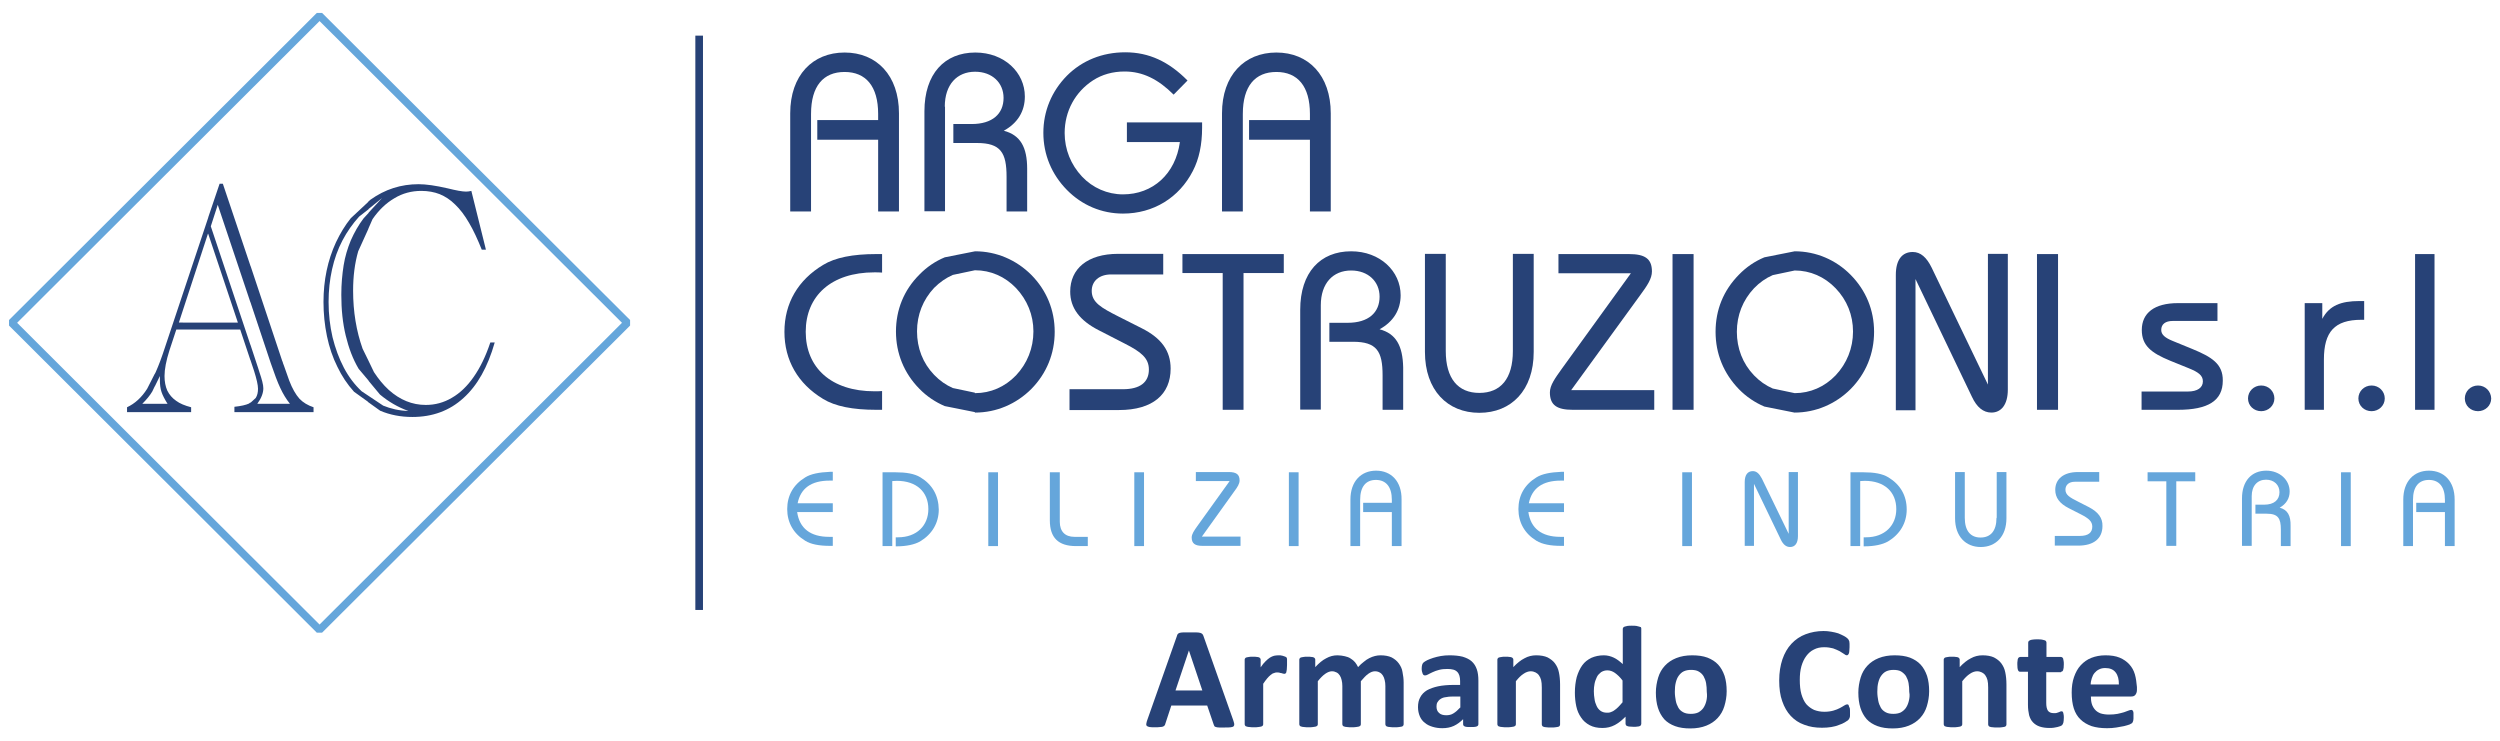 <?xml version="1.0" encoding="utf-8"?>
<!-- Generator: Adobe Illustrator 27.0.1, SVG Export Plug-In . SVG Version: 6.00 Build 0)  -->
<svg version="1.1" id="Livello_1" xmlns="http://www.w3.org/2000/svg" xmlns:xlink="http://www.w3.org/1999/xlink" x="0px" y="0px"
	 viewBox="0 0 1080.4 320.4" style="enable-background:new 0 0 1080.4 320.4;" xml:space="preserve">
<style type="text/css">
	.st0{fill-rule:evenodd;clip-rule:evenodd;fill:#274277;}
	.st1{fill:#274277;}
	.st2{fill:#65A6DB;}
	.st3{fill-rule:evenodd;clip-rule:evenodd;fill:#65A6DB;}
</style>
<g>
	<path class="st0" d="M129.4,172.3c-1.6-1.8-3.1-4.4-4.4-7.8l-2.3-6.5c-0.1-0.3-0.2-0.6-0.3-0.8c-0.1-0.2-0.2-0.5-0.2-0.7
		c-0.1-0.2-0.1-0.3-0.2-0.4l-13.7-41.1v0.1l-12-35.7h-1.4L90,93.9V94l-18.8,56.4c-1.3,4-2.6,7.5-3.9,10.4l-0.4,0.8v-0.1l-3.3,6.5
		c-2.4,3.8-5.3,6.4-8.7,8v2.1h27.7V176c-2.7-0.7-4.9-1.6-6.5-2.8c-1.7-1.2-2.9-2.6-3.8-4.4c-0.8-1.8-1.2-3.9-1.2-6.3
		c0-2.9,0.7-6.6,2.1-11l3-9.1H90v0h13.8l4.4,13.2v-0.1l1.6,4.8c1.1,3.5,1.7,6.1,1.7,7.7c0,1.6-0.3,2.9-1,4l-2.3,2.1v-0.2l-0.6,0.5
		c-1.3,0.6-3.4,1.1-6.3,1.4v2.3h34.2V176C133.1,175.2,131,174,129.4,172.3z M72.4,174.5H61.5c1.8-1.8,3.3-3.6,4.3-5.3l1.1-2.3v0.1
		l2.2-4.5c0,0.5,0,1.1,0,1.9c0,1.8,0.2,3.5,0.7,5C70.3,170.9,71.2,172.6,72.4,174.5z M77.3,139.4l12.6-38.5l0.1,0.3v-0.1l12.8,38.3
		H77.3z M111.2,174.5c1.8-2.5,2.6-4.7,2.6-6.7c0-1.5-0.6-3.8-1.7-7l-0.5-1.6l-3.4-10.3v0.1L91.1,97.8l3-9.3l14.1,42.1v-0.1l8.8,26.4
		c1.6,4.6,2.9,8.2,4.1,10.7c1.2,2.6,2.6,4.9,4.2,6.9H111.2z"/>
	<path class="st0" d="M211.9,148c-2,6-4.4,10.9-7.2,14.9c-2.7,3.9-5.9,7-9.4,9c-3.5,2.1-7.3,3.1-11.3,3.1c-5.9,0-11.2-2.2-16-6.5
		c-2.4-2.2-4.5-4.8-6.4-7.7l-2.4-5v0l-2.5-5.1c-2.7-7.6-4.1-16-4.1-25.1c0-6.1,0.7-11.8,2.2-17l4.4-9.7v-0.1l1.8-4.1
		c2.7-3.9,5.8-6.9,9.4-9c3.6-2.2,7.5-3.2,11.7-3.2c2.9,0,5.6,0.5,7.9,1.4c2.4,1,4.6,2.4,6.7,4.5c2.1,2,4.1,4.6,6,7.9
		c1.9,3.2,3.7,7.1,5.5,11.6h1.8l-6.3-25.4c-0.8,0.2-1.6,0.3-2.3,0.3c-1.6,0-4.3-0.5-7.9-1.4c-5.2-1.2-9.4-1.8-12.6-1.8
		c-7.6,0-14.5,2.2-20.8,6.7l-1,0.9v0.1l-7.5,7c-2.5,3.1-4.6,6.6-6.4,10.4c-3.6,7.8-5.4,16.4-5.4,25.8c0,5,0.5,10,1.5,14.8
		c1,4.8,2.5,9.2,4.5,13.2c1.9,4,4.3,7.6,7.2,10.8l6,4.3v0.1l5.3,3.8c4.2,1.8,8.9,2.7,13.9,2.7c8.7,0,16.1-2.7,22.1-8.2
		c6-5.4,10.5-13.4,13.5-24H211.9z M165.6,175.3l-6.3-4.2v0l-3-2c-3-2.8-5.6-6.2-7.7-10.2c-2.1-4-3.7-8.4-4.9-13.2
		c-1.1-4.8-1.7-9.9-1.7-15.2c0-4.9,0.5-9.6,1.5-14.1c1-4.5,2.5-8.7,4.5-12.5c2-3.8,4.4-7.2,7.2-10.3l4.1-3.2v-0.1l5.8-4.7l-5.8,6.3
		V92l-2.2,2.4c-2.2,2.9-4,6.1-5.5,9.5c-1.4,3.4-2.5,7-3.1,10.8c-0.6,3.8-1,8-1,12.7c0,6.4,0.6,12.2,1.9,17.6
		c1.3,5.4,3.1,10.2,5.6,14.4l4.3,5.1v0.1l4.9,5.9c3.7,3.1,7.8,5.5,12.3,7.1C172.4,177.5,168.8,176.6,165.6,175.3z"/>
	<g>
		<path class="st1" d="M520.1,274.9c-0.1-0.4-0.3-0.7-0.5-0.9c-0.2-0.2-0.5-0.4-0.9-0.5c-0.4-0.1-1-0.2-1.7-0.2c-0.7,0-1.7,0-3,0
			c-1.1,0-2,0-2.6,0c-0.7,0-1.2,0.1-1.6,0.2c-0.4,0.1-0.6,0.3-0.8,0.5c-0.2,0.2-0.3,0.5-0.4,0.9l-12.7,36c-0.3,0.7-0.4,1.3-0.5,1.8
			c-0.1,0.4,0,0.8,0.2,1c0.2,0.2,0.6,0.4,1.2,0.5c0.6,0.1,1.3,0.1,2.3,0.1c0.9,0,1.7,0,2.2-0.1c0.6,0,1-0.1,1.3-0.2
			c0.3-0.1,0.5-0.3,0.7-0.5c0.1-0.2,0.3-0.4,0.3-0.7l2.6-7.9h15.5l2.8,8.2c0.1,0.3,0.2,0.5,0.3,0.7c0.1,0.2,0.3,0.3,0.7,0.4
			c0.3,0.1,0.8,0.2,1.4,0.2c0.6,0,1.5,0,2.5,0c1,0,1.9,0,2.5-0.1c0.6-0.1,1-0.2,1.2-0.4c0.2-0.2,0.3-0.5,0.3-1
			c-0.1-0.4-0.2-1-0.5-1.8L520.1,274.9z M508,298.4l5.8-17.3h0l5.8,17.3H508z"/>
		<path class="st1" d="M556.2,284.8c0-0.2-0.1-0.4-0.1-0.5c-0.1-0.1-0.1-0.2-0.3-0.3c-0.1-0.1-0.3-0.2-0.6-0.3
			c-0.3-0.1-0.6-0.2-0.9-0.3c-0.3-0.1-0.7-0.1-1-0.2c-0.3,0-0.6,0-0.9,0c-0.6,0-1.2,0.1-1.8,0.2c-0.6,0.2-1.2,0.4-1.8,0.8
			c-0.6,0.4-1.2,0.9-1.9,1.6c-0.7,0.7-1.4,1.5-2.1,2.6V285c0-0.2-0.1-0.4-0.2-0.5c-0.1-0.2-0.3-0.3-0.5-0.4c-0.2-0.1-0.6-0.2-1-0.2
			c-0.4-0.1-1-0.1-1.7-0.1c-0.7,0-1.2,0-1.6,0.1c-0.4,0.1-0.8,0.1-1.1,0.2c-0.3,0.1-0.5,0.2-0.6,0.4c-0.1,0.2-0.2,0.3-0.2,0.5v28
			c0,0.2,0.1,0.4,0.2,0.6c0.1,0.2,0.3,0.3,0.7,0.4c0.3,0.1,0.7,0.2,1.2,0.2c0.5,0.1,1.2,0.1,1.9,0.1c0.8,0,1.4,0,1.9-0.1
			c0.5-0.1,0.9-0.1,1.2-0.2c0.3-0.1,0.5-0.2,0.7-0.4c0.1-0.2,0.2-0.3,0.2-0.6v-17.5c0.6-0.9,1.2-1.7,1.7-2.3c0.5-0.6,1-1.1,1.5-1.5
			c0.5-0.4,0.9-0.7,1.4-0.8c0.4-0.2,0.9-0.3,1.3-0.3c0.4,0,0.7,0,1.1,0.1c0.3,0.1,0.6,0.2,0.9,0.2c0.3,0.1,0.5,0.2,0.7,0.2
			c0.2,0.1,0.4,0.1,0.6,0.1c0.2,0,0.4-0.1,0.5-0.2c0.1-0.1,0.3-0.3,0.3-0.6c0.1-0.3,0.1-0.6,0.2-1.1c0-0.5,0.1-1.1,0.1-1.9
			c0-0.8,0-1.4,0-1.8C556.2,285.3,556.2,285,556.2,284.8z"/>
		<path class="st1" d="M604.5,286.7c-0.8-1.1-1.8-1.9-3.1-2.6c-1.3-0.6-2.9-0.9-4.8-0.9c-0.8,0-1.6,0.1-2.4,0.3
			c-0.8,0.2-1.6,0.5-2.4,0.9c-0.8,0.4-1.6,0.9-2.4,1.6c-0.8,0.6-1.7,1.4-2.5,2.3c-0.4-0.8-0.8-1.5-1.3-2.1c-0.5-0.6-1.2-1.2-1.9-1.6
			c-0.7-0.5-1.6-0.8-2.5-1c-0.9-0.2-2-0.4-3.2-0.4c-1.7,0-3.3,0.4-4.9,1.3c-1.6,0.8-3.1,2.1-4.7,3.8V285c0-0.2-0.1-0.4-0.2-0.5
			c-0.1-0.2-0.3-0.3-0.5-0.4c-0.2-0.1-0.6-0.2-1-0.2c-0.4-0.1-1-0.1-1.7-0.1c-0.7,0-1.2,0-1.6,0.1c-0.4,0.1-0.8,0.1-1.1,0.2
			c-0.3,0.1-0.5,0.2-0.6,0.4c-0.1,0.2-0.2,0.3-0.2,0.5v28c0,0.2,0.1,0.4,0.2,0.6c0.1,0.2,0.3,0.3,0.7,0.4c0.3,0.1,0.7,0.2,1.2,0.2
			c0.5,0.1,1.2,0.1,1.9,0.1c0.8,0,1.4,0,1.9-0.1c0.5-0.1,0.9-0.1,1.2-0.2c0.3-0.1,0.5-0.2,0.7-0.4c0.1-0.2,0.2-0.3,0.2-0.6v-18.6
			c1.1-1.4,2.2-2.5,3.2-3.2c1-0.7,2-1.1,2.9-1.1c0.8,0,1.4,0.2,2,0.5c0.6,0.3,1,0.7,1.4,1.3c0.4,0.6,0.6,1.2,0.8,2s0.3,1.6,0.3,2.6
			V313c0,0.2,0.1,0.4,0.2,0.6c0.1,0.2,0.3,0.3,0.7,0.4c0.3,0.1,0.7,0.2,1.2,0.2c0.5,0.1,1.2,0.1,1.9,0.1c0.8,0,1.4,0,1.9-0.1
			c0.5-0.1,0.9-0.1,1.2-0.2c0.3-0.1,0.5-0.2,0.7-0.4c0.1-0.2,0.2-0.3,0.2-0.6v-18.6c1.2-1.4,2.2-2.5,3.2-3.2c1-0.7,1.9-1.1,2.9-1.1
			c0.8,0,1.5,0.2,2,0.5c0.6,0.3,1,0.7,1.4,1.3c0.4,0.6,0.6,1.2,0.8,2c0.2,0.8,0.3,1.6,0.3,2.6V313c0,0.2,0.1,0.4,0.2,0.6
			c0.1,0.2,0.3,0.3,0.6,0.4c0.3,0.1,0.7,0.2,1.2,0.2c0.5,0.1,1.2,0.1,2,0.1c0.8,0,1.4,0,1.9-0.1c0.5-0.1,0.9-0.1,1.2-0.2
			c0.3-0.1,0.5-0.2,0.6-0.4c0.1-0.2,0.2-0.3,0.2-0.6V295c0-1.6-0.2-3.1-0.5-4.6C605.9,289,605.3,287.8,604.5,286.7z"/>
		<path class="st1" d="M636,285.8c-1-0.9-2.3-1.5-3.9-2c-1.6-0.4-3.5-0.6-5.7-0.6c-1.3,0-2.5,0.1-3.7,0.3c-1.2,0.2-2.3,0.5-3.3,0.8
			c-1,0.3-1.9,0.7-2.6,1c-0.7,0.4-1.3,0.7-1.6,1c-0.3,0.3-0.5,0.6-0.6,1c-0.1,0.4-0.2,0.9-0.2,1.5c0,0.5,0,0.9,0.1,1.3
			c0.1,0.4,0.2,0.7,0.3,1c0.1,0.3,0.3,0.5,0.4,0.6c0.2,0.1,0.4,0.2,0.6,0.2c0.3,0,0.8-0.1,1.3-0.4c0.5-0.3,1.2-0.6,2-1
			c0.8-0.4,1.7-0.7,2.8-1c1.1-0.3,2.3-0.4,3.6-0.4c1,0,1.9,0.1,2.6,0.3c0.7,0.2,1.2,0.5,1.7,1c0.4,0.4,0.7,1,0.9,1.6
			c0.2,0.7,0.3,1.4,0.3,2.3v1.7h-2.8c-2.5,0-4.8,0.2-6.7,0.6c-1.9,0.4-3.5,1-4.8,1.7c-1.3,0.8-2.3,1.8-2.9,3c-0.7,1.2-1,2.6-1,4.3
			c0,1.5,0.3,2.8,0.8,4c0.5,1.1,1.2,2.1,2.2,2.8c0.9,0.8,2,1.3,3.3,1.7s2.7,0.6,4.2,0.6c1.8,0,3.5-0.3,5-1c1.5-0.7,2.8-1.7,4-2.9
			v2.2c0,0.3,0.1,0.5,0.3,0.7c0.2,0.2,0.5,0.3,0.9,0.4c0.4,0.1,1.1,0.1,2.1,0.1c0.9,0,1.6,0,2-0.1c0.5-0.1,0.8-0.2,1-0.4
			c0.2-0.2,0.3-0.4,0.3-0.7v-18.8c0-1.9-0.2-3.6-0.7-5C637.7,287.8,637,286.7,636,285.8z M631,305.8c-1,1.1-1.9,1.9-2.9,2.5
			c-0.9,0.6-2,0.8-3.1,0.8c-1.3,0-2.4-0.3-3.1-1c-0.8-0.7-1.1-1.6-1.1-2.8c0-0.7,0.1-1.3,0.4-1.8c0.3-0.5,0.7-1,1.3-1.4
			c0.6-0.4,1.3-0.7,2.2-0.8c0.9-0.2,2-0.3,3.3-0.3h3.1V305.8z"/>
		<path class="st1" d="M672,286.7c-0.8-1.1-1.9-1.9-3.2-2.6c-1.3-0.6-3-0.9-4.9-0.9c-1.8,0-3.5,0.4-5.1,1.3
			c-1.6,0.8-3.2,2.1-4.8,3.8V285c0-0.2-0.1-0.4-0.2-0.5c-0.1-0.2-0.3-0.3-0.5-0.4c-0.2-0.1-0.6-0.2-1-0.2c-0.4-0.1-1-0.1-1.7-0.1
			c-0.7,0-1.2,0-1.6,0.1c-0.4,0.1-0.8,0.1-1.1,0.2c-0.3,0.1-0.5,0.2-0.6,0.4c-0.1,0.2-0.2,0.3-0.2,0.5v28c0,0.2,0.1,0.4,0.2,0.6
			c0.1,0.2,0.3,0.3,0.7,0.4c0.3,0.1,0.7,0.2,1.2,0.2c0.5,0.1,1.2,0.1,1.9,0.1c0.8,0,1.4,0,1.9-0.1c0.5-0.1,0.9-0.1,1.2-0.2
			c0.3-0.1,0.5-0.2,0.7-0.4c0.1-0.2,0.2-0.3,0.2-0.6v-18.6c1.1-1.4,2.2-2.5,3.3-3.2c1-0.7,2.1-1.1,3.1-1.1c0.8,0,1.5,0.2,2.1,0.5
			s1.1,0.7,1.5,1.3c0.4,0.6,0.7,1.2,0.9,2c0.2,0.8,0.3,1.8,0.3,3.2v16c0,0.2,0.1,0.4,0.2,0.6c0.1,0.2,0.3,0.3,0.6,0.4
			c0.3,0.1,0.7,0.2,1.2,0.2c0.5,0.1,1.2,0.1,2,0.1c0.8,0,1.4,0,1.9-0.1c0.5-0.1,0.9-0.1,1.2-0.2c0.3-0.1,0.5-0.2,0.6-0.4
			c0.1-0.2,0.2-0.3,0.2-0.6v-17.3c0-2-0.2-3.8-0.5-5.2C673.4,289,672.8,287.8,672,286.7z"/>
		<path class="st1" d="M708.4,270.8c-0.3-0.1-0.7-0.2-1.2-0.3c-0.5-0.1-1.2-0.1-2-0.1c-0.8,0-1.4,0-1.9,0.1
			c-0.5,0.1-0.9,0.2-1.2,0.3c-0.3,0.1-0.5,0.3-0.6,0.4c-0.1,0.2-0.2,0.4-0.2,0.6v15.2c-1.3-1.2-2.6-2.2-3.9-2.8
			c-1.3-0.6-2.7-1-4.3-1c-2,0-3.8,0.4-5.4,1.1c-1.6,0.8-2.9,1.8-3.9,3.2c-1,1.4-1.8,3.1-2.4,5.1c-0.5,2-0.8,4.2-0.8,6.7
			c0,2.1,0.2,4,0.6,5.9c0.4,1.9,1.1,3.5,2.1,4.9c0.9,1.4,2.2,2.5,3.7,3.3c1.5,0.8,3.3,1.2,5.5,1.2c2,0,3.7-0.4,5.4-1.3
			s3.1-2.1,4.6-3.6v3.1c0,0.2,0.1,0.4,0.2,0.6c0.1,0.2,0.3,0.3,0.6,0.4c0.3,0.1,0.6,0.2,1,0.2c0.4,0,1,0.1,1.7,0.1
			c0.6,0,1.2,0,1.6-0.1c0.4,0,0.8-0.1,1-0.2c0.3-0.1,0.4-0.2,0.5-0.4c0.1-0.2,0.2-0.4,0.2-0.6v-41.2c0-0.2-0.1-0.4-0.2-0.6
			C708.9,271,708.7,270.9,708.4,270.8z M701.2,303.5c-0.7,0.8-1.3,1.5-1.9,2.1c-0.6,0.6-1.1,1-1.7,1.4c-0.5,0.4-1.1,0.6-1.6,0.8
			c-0.5,0.2-1.1,0.2-1.6,0.2c-1.1,0-2-0.3-2.7-0.8c-0.7-0.5-1.3-1.2-1.7-2.1c-0.4-0.9-0.8-1.9-0.9-3c-0.2-1.1-0.3-2.2-0.3-3.4
			c0-1.1,0.1-2.2,0.3-3.2c0.2-1.1,0.6-2,1-2.9s1.1-1.5,1.8-2.1c0.8-0.5,1.7-0.8,2.7-0.8c1.2,0,2.3,0.4,3.3,1.1
			c1.1,0.8,2.2,1.8,3.3,3.3V303.5z"/>
		<path class="st1" d="M742.5,287.2c-1.2-1.3-2.8-2.3-4.6-3c-1.9-0.7-4.1-1-6.6-1c-2.6,0-4.9,0.4-6.9,1.2c-2,0.8-3.6,1.9-4.9,3.3
			c-1.3,1.4-2.3,3.1-2.9,5.1c-0.6,2-1,4.2-1,6.5c0,2.5,0.3,4.7,0.9,6.6c0.6,1.9,1.5,3.5,2.7,4.9c1.2,1.3,2.8,2.3,4.7,3
			c1.9,0.7,4.1,1,6.6,1c2.6,0,4.9-0.4,6.9-1.2c2-0.8,3.6-1.9,4.9-3.3c1.3-1.4,2.3-3.1,2.9-5.1c0.6-2,1-4.1,1-6.5
			c0-2.5-0.3-4.7-0.9-6.6C744.6,290.1,743.7,288.5,742.5,287.2z M737.4,303c-0.3,1.2-0.7,2.1-1.3,3c-0.6,0.8-1.3,1.4-2.2,1.9
			c-0.9,0.4-1.9,0.6-3.2,0.6c-1.3,0-2.4-0.2-3.3-0.7c-0.9-0.5-1.6-1.1-2.1-2c-0.5-0.9-0.9-1.9-1.1-3c-0.2-1.2-0.4-2.4-0.4-3.8
			c0-1.5,0.1-2.8,0.4-4c0.3-1.2,0.7-2.2,1.3-3c0.6-0.8,1.3-1.5,2.2-1.9c0.9-0.4,1.9-0.6,3.1-0.6c1.3,0,2.5,0.2,3.3,0.7
			c0.9,0.5,1.6,1.2,2.1,2c0.5,0.9,0.9,1.9,1.1,3c0.2,1.2,0.3,2.4,0.3,3.8C737.8,300.5,737.7,301.8,737.4,303z"/>
		<path class="st1" d="M799,305c-0.1-0.3-0.2-0.4-0.3-0.5c-0.1-0.1-0.3-0.1-0.5-0.1c-0.3,0-0.7,0.2-1.2,0.5
			c-0.5,0.3-1.1,0.7-1.9,1.1c-0.8,0.4-1.7,0.8-2.8,1.1c-1.1,0.3-2.4,0.5-3.9,0.5c-1.6,0-3.1-0.3-4.4-0.8c-1.3-0.6-2.4-1.4-3.4-2.5
			c-0.9-1.1-1.6-2.6-2.1-4.3s-0.7-3.8-0.7-6.2c0-2.2,0.2-4.1,0.7-5.9c0.5-1.7,1.2-3.2,2.1-4.4c0.9-1.2,2-2.2,3.3-2.8
			c1.3-0.7,2.8-1,4.4-1c1.5,0,2.8,0.2,3.9,0.5c1.1,0.4,2,0.8,2.8,1.2c0.8,0.5,1.4,0.9,1.9,1.2c0.5,0.4,0.9,0.6,1.2,0.6
			c0.2,0,0.4-0.1,0.5-0.2c0.1-0.1,0.3-0.3,0.4-0.6s0.2-0.6,0.2-1.1c0-0.4,0.1-1,0.1-1.6c0-0.6,0-1.1,0-1.5c0-0.4-0.1-0.7-0.1-1
			c-0.1-0.3-0.2-0.5-0.3-0.7c-0.1-0.2-0.3-0.4-0.6-0.7c-0.3-0.3-0.8-0.6-1.5-1c-0.7-0.4-1.5-0.7-2.4-1.1c-0.9-0.3-1.9-0.5-3-0.7
			c-1.1-0.2-2.2-0.3-3.3-0.3c-2.8,0-5.4,0.5-7.8,1.4c-2.4,0.9-4.4,2.3-6.1,4.1c-1.7,1.8-3,4.1-3.9,6.7c-0.9,2.7-1.4,5.7-1.4,9.2
			c0,3.4,0.4,6.4,1.3,8.9c0.9,2.6,2.1,4.7,3.7,6.4c1.6,1.7,3.5,3,5.8,3.8c2.3,0.9,4.8,1.3,7.7,1.3c1.4,0,2.8-0.1,4-0.3
			c1.2-0.2,2.4-0.5,3.3-0.9c1-0.3,1.8-0.7,2.5-1.1c0.7-0.4,1.1-0.7,1.4-0.9c0.2-0.2,0.4-0.5,0.5-0.6c0.1-0.2,0.2-0.4,0.3-0.7
			c0.1-0.3,0.1-0.6,0.1-0.9c0-0.4,0-0.8,0-1.3c0-0.8,0-1.4-0.1-1.8C799.1,305.6,799.1,305.3,799,305z"/>
		<path class="st1" d="M830,287.2c-1.2-1.3-2.8-2.3-4.6-3c-1.9-0.7-4.1-1-6.6-1c-2.6,0-4.9,0.4-6.9,1.2c-2,0.8-3.6,1.9-4.9,3.3
			c-1.3,1.4-2.3,3.1-2.9,5.1c-0.6,2-1,4.2-1,6.5c0,2.5,0.3,4.7,0.9,6.6c0.6,1.9,1.5,3.5,2.7,4.9c1.2,1.3,2.8,2.3,4.7,3
			c1.9,0.7,4.1,1,6.6,1c2.6,0,4.9-0.4,6.9-1.2c2-0.8,3.6-1.9,4.9-3.3c1.3-1.4,2.3-3.1,2.9-5.1c0.6-2,1-4.1,1-6.5
			c0-2.5-0.3-4.7-0.9-6.6C832.1,290.1,831.2,288.5,830,287.2z M824.9,303c-0.3,1.2-0.7,2.1-1.3,3c-0.6,0.8-1.3,1.4-2.2,1.9
			c-0.9,0.4-1.9,0.6-3.2,0.6c-1.3,0-2.4-0.2-3.3-0.7c-0.9-0.5-1.6-1.1-2.1-2c-0.5-0.9-0.9-1.9-1.1-3c-0.2-1.2-0.4-2.4-0.4-3.8
			c0-1.5,0.1-2.8,0.4-4c0.3-1.2,0.7-2.2,1.3-3c0.6-0.8,1.3-1.5,2.2-1.9c0.9-0.4,1.9-0.6,3.1-0.6c1.3,0,2.5,0.2,3.3,0.7
			s1.6,1.2,2.1,2c0.5,0.9,0.9,1.9,1.1,3c0.2,1.2,0.3,2.4,0.3,3.8C825.4,300.5,825.2,301.8,824.9,303z"/>
		<path class="st1" d="M864.9,286.7c-0.8-1.1-1.9-1.9-3.2-2.6c-1.3-0.6-3-0.9-4.9-0.9c-1.8,0-3.5,0.4-5.1,1.3
			c-1.6,0.8-3.2,2.1-4.8,3.8V285c0-0.2-0.1-0.4-0.2-0.5c-0.1-0.2-0.3-0.3-0.5-0.4c-0.2-0.1-0.6-0.2-1-0.2c-0.4-0.1-1-0.1-1.7-0.1
			c-0.7,0-1.2,0-1.6,0.1c-0.4,0.1-0.8,0.1-1.1,0.2c-0.3,0.1-0.5,0.2-0.6,0.4c-0.1,0.2-0.2,0.3-0.2,0.5v28c0,0.2,0.1,0.4,0.2,0.6
			c0.1,0.2,0.3,0.3,0.7,0.4c0.3,0.1,0.7,0.2,1.2,0.2c0.5,0.1,1.2,0.1,1.9,0.1c0.8,0,1.4,0,1.9-0.1c0.5-0.1,0.9-0.1,1.2-0.2
			c0.3-0.1,0.5-0.2,0.7-0.4c0.1-0.2,0.2-0.3,0.2-0.6v-18.6c1.1-1.4,2.2-2.5,3.3-3.2c1-0.7,2.1-1.1,3.1-1.1c0.8,0,1.5,0.2,2.1,0.5
			s1.1,0.7,1.5,1.3c0.4,0.6,0.7,1.2,0.9,2c0.2,0.8,0.3,1.8,0.3,3.2v16c0,0.2,0.1,0.4,0.2,0.6c0.1,0.2,0.3,0.3,0.6,0.4
			c0.3,0.1,0.7,0.2,1.2,0.2c0.5,0.1,1.2,0.1,2,0.1c0.8,0,1.4,0,1.9-0.1c0.5-0.1,0.9-0.1,1.2-0.2c0.3-0.1,0.5-0.2,0.6-0.4
			c0.1-0.2,0.2-0.3,0.2-0.6v-17.3c0-2-0.2-3.8-0.5-5.2C866.3,289,865.7,287.8,864.9,286.7z"/>
		<path class="st1" d="M890.7,290.3c0.4,0,0.7-0.2,0.9-0.7c0.2-0.5,0.3-1.3,0.3-2.5c0-0.6,0-1.1-0.1-1.5c-0.1-0.4-0.1-0.7-0.2-1
			c-0.1-0.2-0.2-0.4-0.4-0.5c-0.2-0.1-0.3-0.2-0.6-0.2h-6.2v-6.2c0-0.2-0.1-0.4-0.2-0.6c-0.1-0.2-0.3-0.3-0.6-0.4
			c-0.3-0.1-0.7-0.2-1.2-0.3c-0.5-0.1-1.2-0.1-2-0.1c-0.8,0-1.4,0-1.9,0.1c-0.5,0.1-0.9,0.1-1.2,0.3c-0.3,0.1-0.5,0.3-0.6,0.4
			c-0.1,0.2-0.2,0.4-0.2,0.6v6.2h-3.4c-0.2,0-0.4,0.1-0.6,0.2c-0.2,0.1-0.3,0.3-0.4,0.5c-0.1,0.2-0.2,0.6-0.2,1
			c-0.1,0.4-0.1,0.9-0.1,1.5c0,1.2,0.1,2,0.3,2.5c0.2,0.5,0.5,0.7,0.9,0.7h3.4v14.3c0,1.7,0.2,3.2,0.5,4.5c0.4,1.3,0.9,2.3,1.7,3.1
			c0.8,0.8,1.7,1.4,2.9,1.8c1.2,0.4,2.6,0.6,4.2,0.6c0.6,0,1.2,0,1.8-0.1c0.6-0.1,1.1-0.2,1.6-0.3c0.5-0.1,0.9-0.3,1.3-0.4
			c0.4-0.2,0.7-0.3,0.8-0.5c0.2-0.2,0.3-0.5,0.5-1c0.1-0.5,0.2-1.2,0.2-2.1c0-0.6,0-1.1-0.1-1.4c-0.1-0.4-0.1-0.7-0.2-0.9
			c-0.1-0.2-0.2-0.4-0.3-0.4c-0.1-0.1-0.2-0.1-0.4-0.1c-0.2,0-0.3,0-0.5,0.1c-0.2,0.1-0.4,0.2-0.7,0.3s-0.6,0.2-0.9,0.3
			c-0.3,0.1-0.7,0.1-1.2,0.1c-1.3,0-2.1-0.4-2.6-1.1c-0.5-0.8-0.7-1.9-0.7-3.4v-13.2H890.7z"/>
		<path class="st1" d="M922.6,291.4c-0.5-1.7-1.3-3.1-2.4-4.3s-2.5-2.2-4.2-2.9s-3.7-1-6.1-1c-2.3,0-4.3,0.4-6.1,1.1
			c-1.8,0.7-3.3,1.8-4.6,3.2c-1.3,1.4-2.2,3.1-2.9,5.1c-0.7,2-1,4.2-1,6.7c0,2.6,0.3,4.9,0.9,6.8s1.6,3.6,2.9,4.8
			c1.3,1.3,2.9,2.2,4.8,2.9c1.9,0.6,4.1,0.9,6.7,0.9c1.4,0,2.7-0.1,4-0.3c1.2-0.2,2.3-0.4,3.3-0.6c1-0.2,1.7-0.5,2.4-0.7
			c0.6-0.3,1-0.5,1.1-0.6c0.1-0.1,0.2-0.3,0.3-0.5c0.1-0.2,0.1-0.3,0.2-0.6c0-0.2,0.1-0.5,0.1-0.8c0-0.3,0-0.7,0-1.2
			c0-0.5,0-1,0-1.3c0-0.3-0.1-0.6-0.2-0.8c-0.1-0.2-0.2-0.3-0.3-0.4c-0.1-0.1-0.3-0.1-0.5-0.1c-0.3,0-0.7,0.1-1.2,0.3
			c-0.5,0.2-1.2,0.4-1.9,0.7c-0.8,0.2-1.7,0.5-2.8,0.7c-1.1,0.2-2.3,0.3-3.7,0.3c-1.4,0-2.6-0.2-3.6-0.5c-1-0.4-1.8-0.9-2.4-1.6
			c-0.6-0.7-1.1-1.5-1.4-2.5c-0.3-1-0.4-2.1-0.4-3.2h17.4c0.8,0,1.4-0.2,1.8-0.7c0.4-0.5,0.7-1.2,0.7-2.1v-1.3
			C923.3,294.9,923.1,293.1,922.6,291.4z M903.5,295.9c0-1,0.2-1.9,0.5-2.8s0.6-1.6,1.2-2.3c0.5-0.6,1.1-1.1,1.9-1.5
			c0.8-0.4,1.6-0.6,2.7-0.6c2,0,3.5,0.6,4.5,1.9c1,1.3,1.4,3,1.4,5.2H903.5z"/>
	</g>
	<path class="st2" d="M139.2,273.4h-2.3L3.9,140.7v-2.4l133-132.7h2.3l133.1,132.7v2.4L139.2,273.4z M7.4,139.5l130.7,130.4
		l130.7-130.4L138.1,9.1L7.4,139.5z"/>
	<rect x="300.5" y="15.4" class="st1" width="3.3" height="248.2"/>
	<g>
		<path class="st0" d="M350.5,49.2c0-12,5.3-18.1,14.5-18.1c9.2,0,14.5,6.2,14.5,18.1v2.7h-26.3v8.5h26.3v31h9V49
			c0-16.5-9.7-26.3-23.5-26.3c-13.8,0-23.5,9.8-23.5,26.3v42.4h9V49.2z"/>
		<path class="st0" d="M408.3,46.1c0-9.6,5.3-15.1,13.1-15.1c7.4,0,12.3,4.8,12.3,11.3c0,6.9-4.8,11.3-13.8,11.3h-7.9v8.2h10.2
			c10.3,0,12.8,4.2,12.8,14.6v15h8.9V73c0-9.4-2.9-14.6-10.1-16.5c6-3.3,9.1-8.4,9.1-14.8c0-10.4-8.9-19-21.4-19
			c-13.3,0-22,9.2-22,25.4v43.2h8.9V46.1z"/>
		<path class="st0" d="M519.5,55.2v-2.3H487v8.5h22.9C508,75.2,498.2,84,485.3,84c-6.7,0-13.1-2.8-17.7-7.7
			c-4.8-5.1-7.5-11.7-7.5-18.8c0-9.5,4.6-17.8,12.3-22.8c3.9-2.5,8.5-3.8,13.6-3.8c7.8,0,14.5,3.3,21.2,10l6-6.1
			c-8.1-8.2-16.7-12.2-26.9-12.2c-10,0-18.7,3.6-25.2,10.1c-6.6,6.7-10.2,15.3-10.2,24.7s3.6,18,10.2,24.7
			c6.5,6.6,15,10.2,24.2,10.2c13.2,0,24.3-6.9,30.2-18.4C518.2,68.7,519.5,62.5,519.5,55.2z"/>
		<path class="st0" d="M537.1,49.2c0-12,5.3-18.1,14.5-18.1c9.2,0,14.5,6.2,14.5,18.1v2.7h-26.3v8.5h26.3v31h9V49
			c0-16.5-9.7-26.3-23.5-26.3c-13.8,0-23.5,9.8-23.5,26.3v42.4h9V49.2z"/>
		<path class="st0" d="M355.7,114.5C344.9,121,339,131,339,143.4c0,12.3,5.8,22.4,16.7,29c5.2,3.2,12.9,4.7,22.9,4.7h2.6V169
			c-1.2,0.1-2.2,0.1-3.3,0.1c-18.7,0-29.7-10.2-29.7-25.7c0-15.5,11-25.7,29.7-25.7c1.1,0,2.1,0,3.3,0.1v-8h-2.6
			C368.6,109.8,360.9,111.3,355.7,114.5z"/>
		<path class="st0" d="M421.4,108.6L421.4,108.6L421.4,108.6l-13.1,2.6c-4.1,1.7-7.8,4.2-11,7.5c-6.7,6.7-10.1,15.2-10.1,24.6
			c0,9.4,3.5,18,10.1,24.7c3.2,3.3,7,5.8,11,7.5l13,2.6v0.2l0.1,0c9.2,0,17.8-3.7,24.3-10.2c6.6-6.7,10.1-15.3,10.1-24.7
			s-3.5-17.9-10.1-24.6C439.2,112.3,430.6,108.6,421.4,108.6z M439.1,162.2c-4.8,5-11,7.7-17.7,7.7l-0.1,0v-0.2l-9.5-2
			c-3-1.3-5.7-3.2-8.1-5.7c-4.9-5.1-7.4-11.6-7.4-18.8c0-7.2,2.6-13.7,7.4-18.8c2.4-2.4,5.1-4.3,8.1-5.6l9.5-2v0l0.1,0
			c6.7,0,12.9,2.7,17.7,7.7c4.8,5.1,7.5,11.6,7.5,18.7C446.6,150.5,443.9,157.1,439.1,162.2z"/>
		<path class="st0" d="M493.3,141.8l-9.9-5c-7.5-3.8-11.6-6.1-11.6-11.1c0-4.2,3.2-7.1,8.4-7.1h22.5v-8.9h-19.5
			c-13.3,0-20.7,6.5-20.7,16.3c0,7.1,4.1,12.5,12.3,16.7l11.3,5.8c7.1,3.6,10.4,6.3,10.4,11.2c0,5.5-3.8,8.5-11.2,8.5h-23.1v9h21.4
			c14.6,0,22.3-6.8,22.3-17.9C505.9,151.6,501.9,146.1,493.3,141.8z"/>
		<polygon class="st0" points="511,118 528.4,118 528.4,177.1 537.4,177.1 537.4,118 554.8,118 554.8,109.8 511,109.8 		"/>
		<path class="st0" d="M596.2,142.3c6-3.3,9.1-8.4,9.1-14.7c0-10.4-8.9-19-21.4-19c-13.3,0-22,9.1-22,25.3v43.1h8.9v-45.1
			c0-9.5,5.3-15,13.1-15c7.4,0,12.3,4.8,12.3,11.3c0,6.9-4.8,11.3-13.8,11.3h-7.9v8.2h10.2c10.3,0,12.8,4.1,12.8,14.5v14.9h8.9
			v-18.3C606.2,149.4,603.3,144.2,596.2,142.3z"/>
		<path class="st0" d="M653.8,151.7c0,12-5.3,18.1-14.5,18.1c-9.2,0-14.5-6.2-14.5-18.1v-42h-9v42.4c0,16.5,9.7,26.3,23.5,26.3
			c13.8,0,23.5-9.7,23.5-26.3v-42.4h-9V151.7z"/>
		<path class="st0" d="M708.8,127.6c3.1-4.2,5.1-7.2,5.1-10.3c0-5.6-3.2-7.5-9.9-7.5h-30.5v8.3h31.3l-29.8,41.2
			c-3,4.2-5.2,7.2-5.2,10.3c0,5.6,3.2,7.5,9.9,7.5h35.2v-8.5H679L708.8,127.6z"/>
		<rect x="722.8" y="109.8" class="st0" width="9.1" height="67.3"/>
		<path class="st0" d="M775.6,108.6L775.6,108.6L775.6,108.6l-13.1,2.6c-4.1,1.7-7.8,4.2-11,7.5c-6.7,6.8-10.1,15.2-10.1,24.7
			c0,9.5,3.5,18,10.1,24.8c3.2,3.3,7,5.8,11,7.5l13,2.6v0l0,0c9.2,0,17.8-3.7,24.3-10.2c6.6-6.7,10.1-15.3,10.1-24.7
			s-3.5-17.9-10.1-24.6C793.4,112.3,784.8,108.6,775.6,108.6z M793.3,162.2c-4.8,5-11,7.7-17.7,7.7l0,0v0l-9.5-2
			c-3-1.3-5.7-3.2-8.1-5.7c-4.9-5.1-7.4-11.7-7.4-18.8c0-7.2,2.6-13.7,7.4-18.8c2.4-2.5,5.1-4.4,8.1-5.7l9.5-2v0l0,0
			c6.7,0,12.9,2.7,17.7,7.7c4.9,5.1,7.5,11.6,7.5,18.7C800.8,150.5,798.1,157.1,793.3,162.2z"/>
		<path class="st0" d="M859.1,166.2l-24.3-50.5c-2.2-4.5-4.8-6.8-8.2-6.8c-4.6,0-7.3,3.4-7.3,9.9v58.5h8.5v-56.7l24.4,50.9
			c2.1,4.5,4.9,6.8,8.4,6.8c4.3,0,7.1-3.5,7.1-9.9v-58.7h-8.6V166.2z"/>
		<rect x="880.3" y="109.8" class="st0" width="9.1" height="67.3"/>
		<path class="st0" d="M947.4,150.8l-8.3-3.4c-3.5-1.4-5.1-2.8-5.1-4.8c0-2.5,1.8-3.9,5-3.9h19.3V131h-17.1
			c-10.2,0-15.6,4.3-15.6,11.6c0,6.7,4,9.9,12.3,13.3l7.9,3.2c4.2,1.7,6.2,3.1,6.2,5.7c0,2.7-2.3,4.4-6.5,4.4h-20v7.9h15.7
			c13,0,19.4-3.9,19.4-12.6C960.7,157.3,955.9,154.3,947.4,150.8z"/>
		<path class="st0" d="M977.2,166.6c-3.2,0-5.7,2.5-5.7,5.6c0,3.1,2.5,5.5,5.7,5.5c3.1,0,5.7-2.4,5.7-5.5
			C982.9,169.1,980.4,166.6,977.2,166.6z"/>
		<path class="st0" d="M1021.7,138.1v-8h-2.1c-8,0-13,2-16,7.7V131H996v46.1h8.3v-21.7c0-12,4.6-17.2,16.2-17.2H1021.7z"/>
		<path class="st0" d="M1024.9,166.6c-3.2,0-5.7,2.5-5.7,5.6c0,3.1,2.5,5.5,5.7,5.5c3.1,0,5.7-2.4,5.7-5.5
			C1030.6,169.1,1028.1,166.6,1024.9,166.6z"/>
		<rect x="1043.7" y="109.8" class="st0" width="8.4" height="67.3"/>
		<path class="st0" d="M1070.9,166.6c-3.2,0-5.7,2.5-5.7,5.6c0,3.1,2.5,5.5,5.7,5.5c3.1,0,5.7-2.4,5.7-5.5
			C1076.5,169.1,1074.1,166.6,1070.9,166.6z"/>
	</g>
	<g>
		<path class="st3" d="M348,206.3c-5.1,3.1-7.8,7.8-7.8,13.7c0,5.8,2.7,10.6,7.8,13.7c2.4,1.5,6,2.2,10.7,2.2h1.2v-3.9
			c-0.5,0-1.1,0-1.6,0c-8.1,0-12.8-3.7-13.8-10.7h15.4v-3.8h-15.2c1.3-6.5,5.9-9.8,13.8-9.8c0.5,0,0.9,0,1.4,0v-3.8h-1.2
			C354,204.1,350.4,204.8,348,206.3z"/>
		<path class="st3" d="M397.8,206.3c-2.6-1.6-6.2-2.2-10.9-2.2h-5.5v31.9h4.2v-28.1c0.7,0,1.4-0.1,2-0.1c8.5,0,13.6,4.8,13.6,12.2
			c0,7.1-5,12.2-13.1,12.2c-0.3,0-0.7,0-1,0v3.9h0.4c4.3,0,7.8-0.8,10.1-2.1c5.2-3.1,8.1-8,8.1-13.8
			C405.6,214.1,402.9,209.4,397.8,206.3z"/>
		<rect x="427.1" y="204.1" class="st3" width="4.2" height="31.9"/>
		<path class="st3" d="M458,225.5v-21.4h-4.3v20.8c0,7.5,3.7,11.1,11.3,11.1h5.1V232h-5.8C460.3,232,458,229.7,458,225.5z"/>
		<rect x="490.2" y="204.1" class="st3" width="4.2" height="31.9"/>
		<path class="st3" d="M533.3,212.5c1.5-2,2.4-3.4,2.4-4.9c0-2.6-1.5-3.6-4.6-3.6h-14.3v3.9h14.6l-14,19.5c-1.4,2-2.4,3.4-2.4,4.9
			c0,2.6,1.5,3.6,4.6,3.6h16.5v-4h-16.7L533.3,212.5z"/>
		<rect x="557" y="204.1" class="st3" width="4.2" height="31.9"/>
		<path class="st3" d="M594.7,203.4c-6.5,0-11.1,4.6-11.1,12.5v20.1h4.2v-20c0-5.7,2.5-8.6,6.8-8.6c4.3,0,6.9,2.9,6.9,8.6v1.3h-12.4
			v4h12.4v14.7h4.2v-20.1C605.8,208,601.2,203.4,594.7,203.4z"/>
		<path class="st3" d="M664,206.3c-5.1,3.1-7.8,7.8-7.8,13.7c0,5.8,2.7,10.6,7.8,13.7c2.5,1.5,6,2.2,10.7,2.2h1.2v-3.9
			c-0.5,0-1.1,0-1.6,0c-8.1,0-12.8-3.7-13.8-10.7h15.4v-3.8h-15.2c1.3-6.5,5.9-9.8,13.8-9.8c0.5,0,0.9,0,1.4,0v-3.8h-1.2
			C670,204.1,666.4,204.8,664,206.3z"/>
		<rect x="727" y="204.1" class="st3" width="4.2" height="31.9"/>
		<path class="st3" d="M773,230.7l-11.6-23.9c-1.1-2.1-2.3-3.2-3.9-3.2c-2.2,0-3.5,1.6-3.5,4.7v27.6h4v-26.8l11.6,24.1
			c1,2.1,2.3,3.2,4,3.2c2.1,0,3.4-1.6,3.4-4.7V204H773V230.7z"/>
		<path class="st3" d="M816.1,206.3c-2.6-1.6-6.2-2.2-10.9-2.2h-5.5v31.9h4.2v-28.1c0.7,0,1.4-0.1,2-0.1c8.5,0,13.6,4.8,13.6,12.2
			c0,7.1-5,12.2-13.1,12.2c-0.3,0-0.7,0-1,0v3.9h0.4c4.3,0,7.8-0.8,10.1-2.1c5.2-3.1,8.1-8,8.1-13.8
			C824,214.1,821.2,209.4,816.1,206.3z"/>
		<path class="st3" d="M862.8,223.8c0,5.6-2.5,8.5-6.9,8.5c-4.3,0-6.8-2.9-6.8-8.5v-19.8h-4.2v20c0,7.8,4.6,12.4,11.1,12.4
			c6.5,0,11.1-4.6,11.1-12.4v-20h-4.2V223.8z"/>
		<path class="st3" d="M902.8,219.2l-4.7-2.4c-3.6-1.8-5.5-2.9-5.5-5.2c0-2,1.5-3.4,4-3.4h10.6v-4.2H898c-6.3,0-9.8,3.1-9.8,7.7
			c0,3.4,1.9,5.9,5.8,7.9l5.3,2.7c3.3,1.7,4.9,3,4.9,5.3c0,2.6-1.8,4-5.3,4h-10.9v4.2h10.1c6.9,0,10.5-3.2,10.5-8.5
			C908.7,223.9,906.8,221.3,902.8,219.2z"/>
		<polygon class="st3" points="928.1,208 936.2,208 936.2,235.9 940.5,235.9 940.5,208 948.7,208 948.7,204.1 928.1,204.1 		"/>
		<path class="st3" d="M985.2,219.4c2.8-1.6,4.3-4,4.3-7c0-4.9-4.2-9-10.1-9c-6.3,0-10.5,4.4-10.5,12v20.5h4.2v-21.5
			c0-4.5,2.5-7.1,6.2-7.1c3.5,0,5.8,2.3,5.8,5.4c0,3.3-2.3,5.4-6.6,5.4h-3.8v3.9h4.9c4.9,0,6.1,2,6.1,6.9v7.1h4.2v-8.7
			C990,222.8,988.6,220.3,985.2,219.4z"/>
		<rect x="1011.7" y="204.1" class="st3" width="4.2" height="31.9"/>
		<path class="st3" d="M1049.7,203.4c-6.5,0-11.1,4.6-11.1,12.5v20.1h4.2v-20c0-5.7,2.5-8.6,6.9-8.6c4.3,0,6.9,2.9,6.9,8.6v1.3
			h-12.4v4h12.4v14.7h4.2v-20.1C1060.8,208,1056.2,203.4,1049.7,203.4z"/>
	</g>
</g>
</svg>
